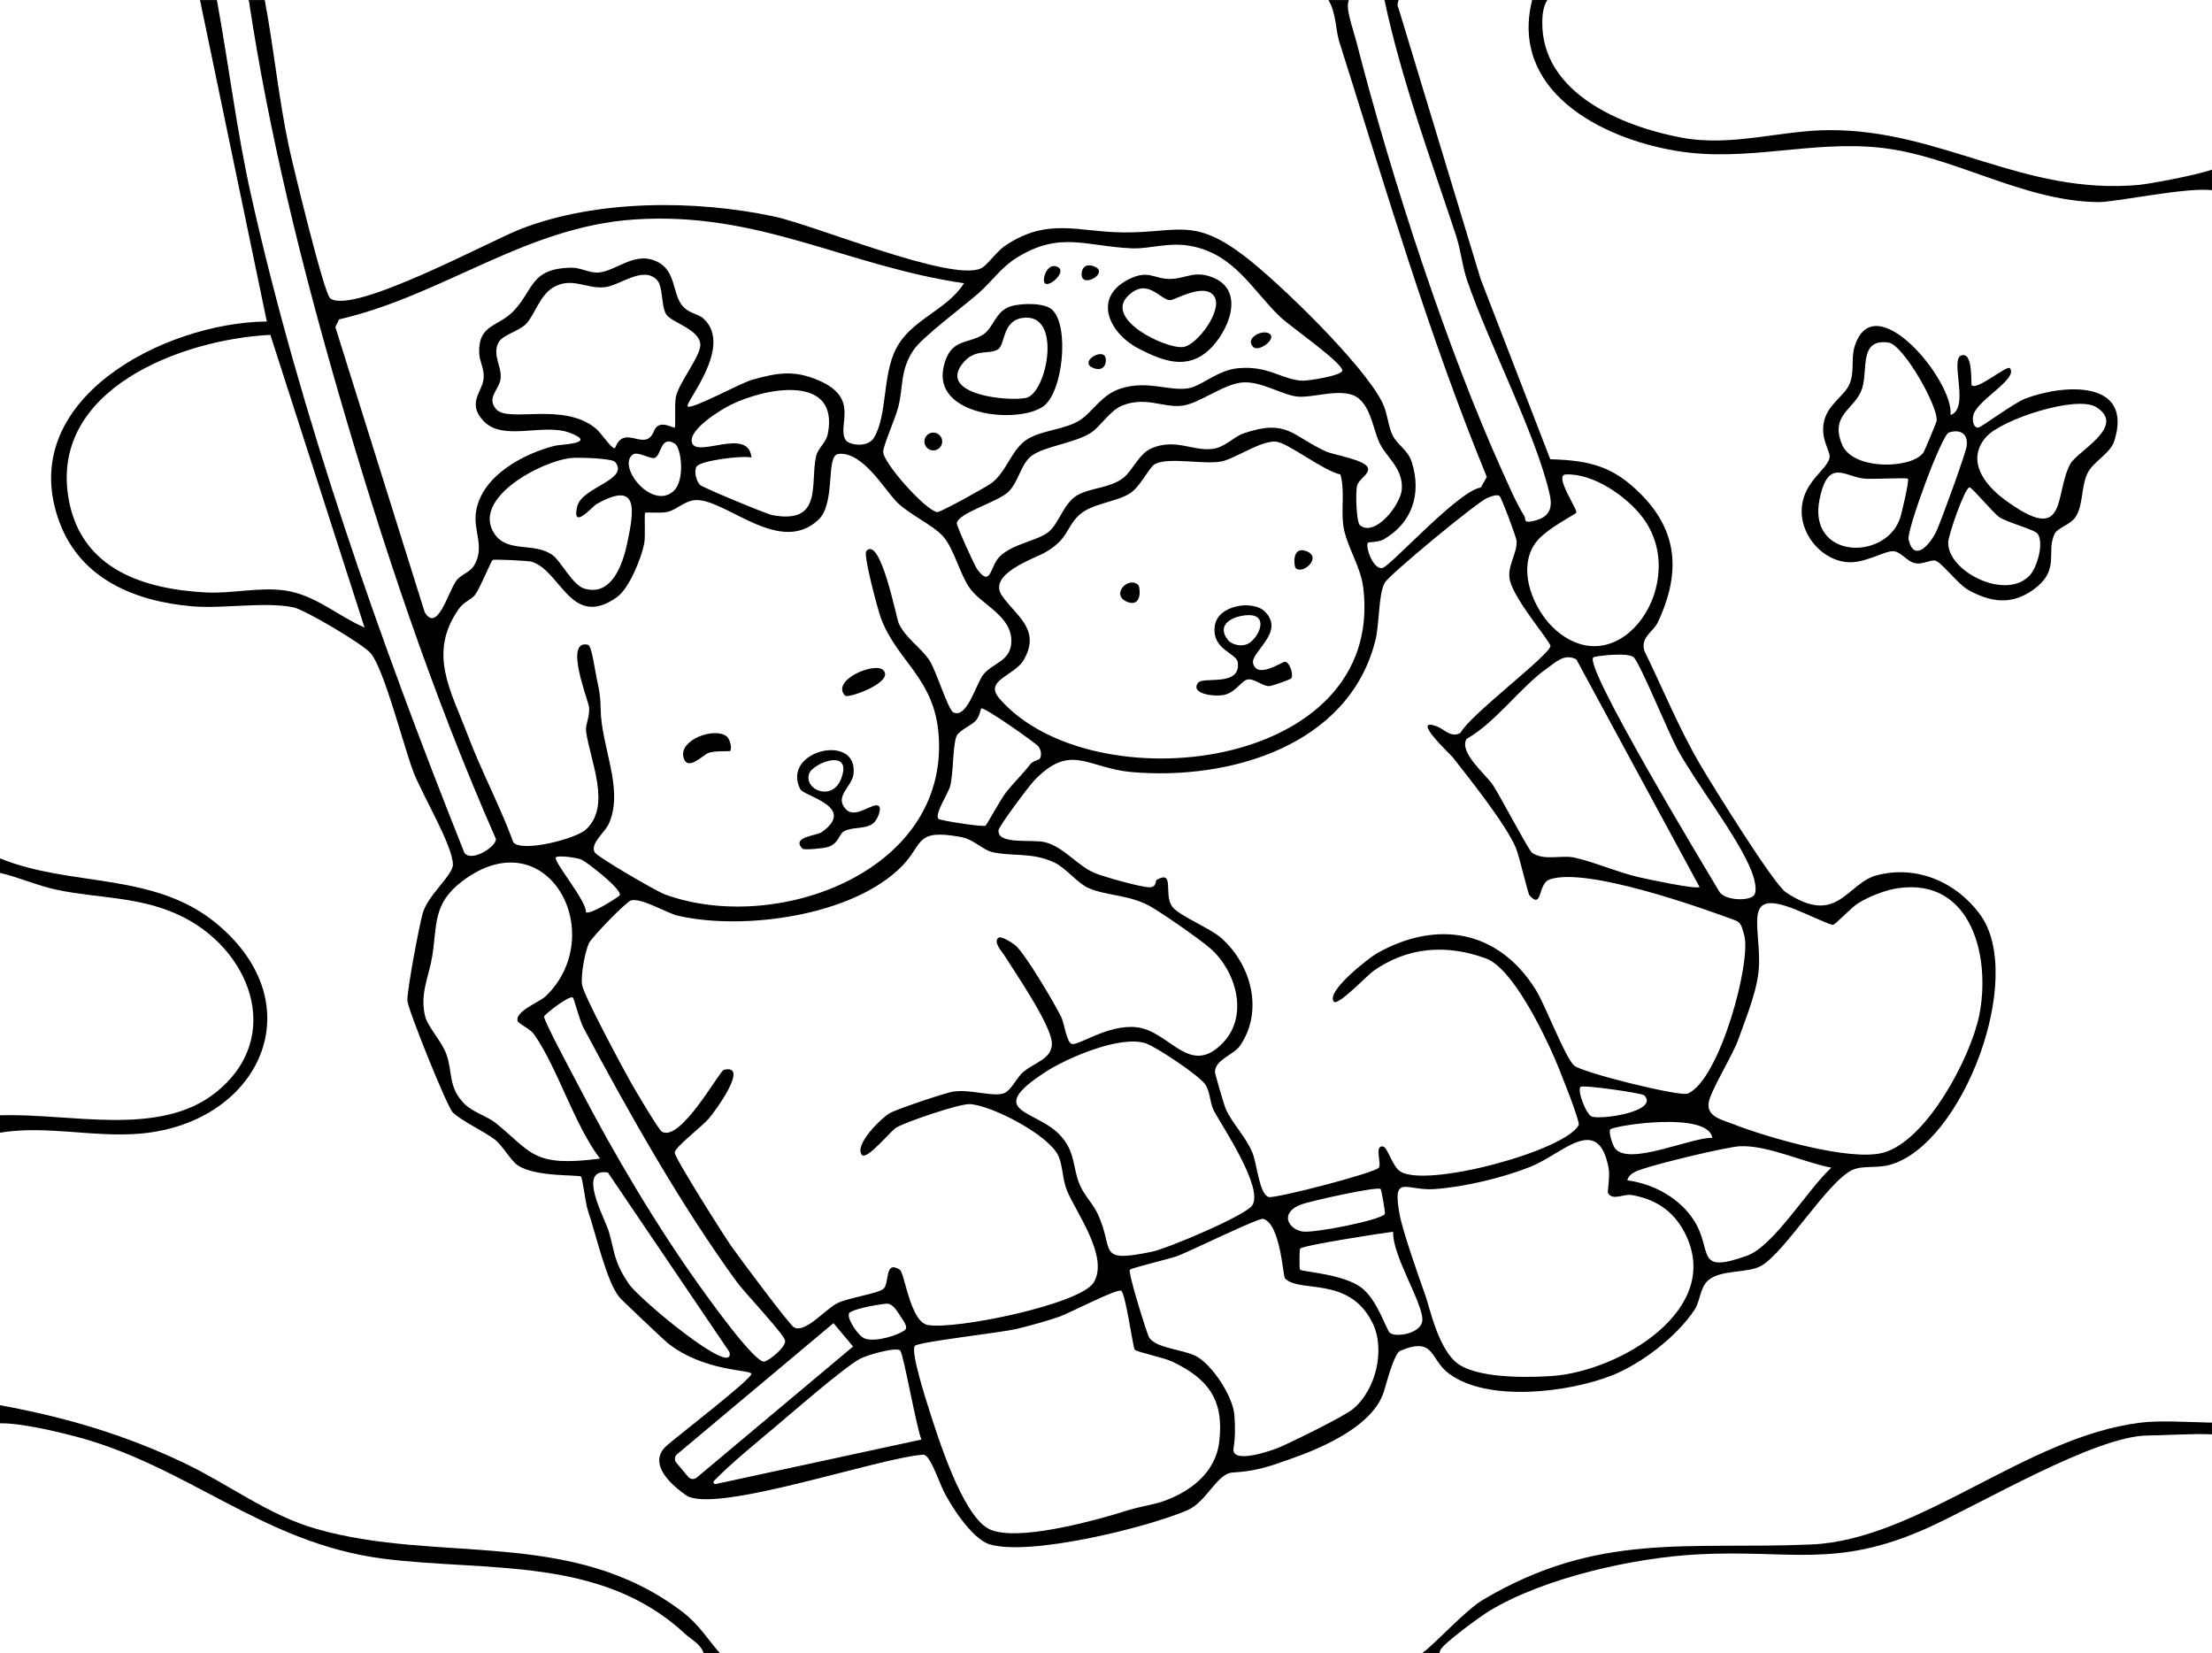 <?xml version="1.0" encoding="UTF-8"?>
<svg xmlns="http://www.w3.org/2000/svg" width="950" height="710" version="1.1" viewBox="0 0 950 710">
  <!-- Generator: Adobe Illustrator 28.6.0, SVG Export Plug-In . SVG Version: 1.2.0 Build 709)  -->
  <g>
    <g id="Camada_1">
      <g>
        <path d="M400.83,193.42c2.12,0,3.83-1.71,3.83-3.83s-1.71-3.83-3.83-3.83-3.83,1.71-3.83,3.83,1.71,3.83,3.83,3.83Z"/>
        <path d="M561.01,236.66c-6.3-2.34-5.32,6.49-4.54,7.28,3,3.01,11.58-4.66,4.54-7.28Z"/>
        <path d="M379.35,287.78c-3.61-3.7-22.62,4.31-16.43,10.94,1.31,1.4,21.4-5.85,16.43-10.94Z"/>
        <path d="M304.38,323.27c2.83-.98,8.9-.49,9.24-.82.67-.65.25-5.02-1.79-6.42-5.44-3.75-20.2,1.74-18.3,9.14,1.65,6.43,8.42-1.06,10.85-1.9Z"/>
        <path d="M447.89,174.64c8.63-5.84,11.52-34.56,4.02-41.6-3.39-3.18-13.5-2.88-17.9-1.48-6.54,2.08-7.32,9.17-11.67,12.04-6.56,4.33-14.3,1.41-17.1,14.02-4.65,21,31.54,24.53,42.65,17.02ZM413.15,156.41c5.41-7.17,11.65-3.87,15.54-6.45,3.06-2.03,1.69-12.12,10.41-13.43,17.43-2.63,10.6,32.65,1.42,34.38-8.15,1.54-37.18-1.51-27.37-14.5Z"/>
        <path d="M352.99,357.3c-2.31,1.65-13.34,1.99-8.35,7.15.65.67,9.03-.1,11.1-.78,4.42-1.44,4.64-5.48,6.6-6.62,3.67-2.12,9.19-.83,12.58-3.41,1.96-1.5,3.77-6.25,2.58-7.44-2.17-2.18-9.91,5.73-14.13,1.38-5.37-5.54,2.57-9.63,3.2-15.25,1.99-17.95-31.32-9.97-22.86,6.59,1.51,2.95,24.39,7.6,9.27,18.37ZM347.43,332.41c1.36-4.72,19.32-11.7,13.69,2.3-3.77,9.37-15.67,4.6-13.69-2.3Z"/>
        <path d="M525.94,298.36c4.66-1.07,7.44-6.12,9.77-6.57,2.83-.55,6.29,2.7,9.2,2.86,1.19.07,9.35-2.9,9.64-3.32,1.15-1.69-.74-7.03-2.63-7.16-1.27-.09-11.84,7.47-13.71.83-1.41-4.99,14-13.38,5.04-22.36-5.11-5.12-20.26-2.86-21.51,6.06-1.47,10.46,9.39,11.58,9.88,15.83,1.24,10.67-15.04,5.74-17.14,8.74-3.36,4.81,7.26,6.06,11.47,5.09ZM527.39,274.84c-4.92-6.18.97-9.87,7.36-10.6,9.76-1.12,7,7.71,2.36,11.48-3.11,2.53-7.99,1.28-9.72-.88Z"/>
        <path d="M545.5,143.53c-2.73-2.54-11.18,1.55-7.29,5.46,2.34,2.35,9.74-3.18,7.29-5.46Z"/>
        <path d="M453.27,114.32c-3.76-.85-5.89,5.82-4.53,7.29,1.95,2.1,10.65-5.9,4.53-7.29Z"/>
        <path d="M489.08,149.73c10.52,5.43,20.82,9.25,30.23.46,8.11-7.58,15.67-24.95,2-30.85-8.15-3.52-12,.37-18.72.45-6.91.09-9.38-4.22-18.03.24-15.57,8.03-7.98,23.25,4.52,29.7ZM484.37,127.14c8.44-8.38,13.95,1.81,18.22,1.76,1.95-.02,14.97-7.86,18.94-1.58,3.75,5.93-7.48,21.08-13.5,21.71-7.57.79-33.73-11.89-23.66-21.88Z"/>
        <path d="M622.3,589.86c16.64,12.44,51.52,8.08,69.96.79,12.77-5.05,28.04-16.8,35.58-28.33,2.4-3.67,2.27-9.45,5.77-12.49,5.58-4.84,16.95-2.88,22.9-6.32,10.24-5.92,28.62-36.48,39.18-41.17,4.3-1.91,10.56-.58,16.1-2.16,31.32-8.91,58.19-80.62,38.64-107.42-10.14-13.9-27.09-21.36-44.29-16.92-13.14,3.39-16.86,22.3-39.21,7.29-5.23-3.52-31.54-45.9-36.66-54.64-9.35-15.96-16.02-32.58-24.11-49.12-1.6-5.87,3.97-8.11,5.89-12.22,9.35-20.03,9.1-38.02-6.72-54.32-12.16-12.54-22.23-15.12-39.53-15.62l-29.92-77.44L600.59,3.4c-.59-.9-.39-2.22.12-3.4h-6.12c7.36,34.47,19.7,67.72,30.74,101.13,2.03,6.14,2.61,12.94,4.69,19.05,9.29,27.3,29.93,66.93,35.57,92.29,1.49,6.69-.85,10.12-7.86,11.42-3.6.67-2.25-.99-3.11-2.37-3.53-5.68-6.27-12.21-9.03-18.3-24.05-52.94-48.11-127.26-62.67-183.83-2.13-8.28-5.18-15.67-3.61-19.37h-8.78c3.36,5.5,3.03,12.72,4.68,17.96,19.84,62.74,38.34,125.92,63.33,186.82l-2.56,4.56c-9.52,1.22-38.77,33.76-42.22,34.54-4.09.91-7.55-9.44-6.26-10.87.23-.26,4.63-.18,6.76-1.41,12.2-7.04,16.32-19.52,12.12-33-1.75-5.62-6.15-7.32-8.32-11.76-2-4.09-2.07-9.22-4.34-13.92-7.75-16-44.37-51.65-59.32-63.02-21.98-16.71-28.4-9.95-51.79-10.11-19.54-.13-32.53-6.65-50.91,5.7-3.71,2.49-7.81,8.55-10.4,9.74-12.83,5.91-71.31-18.57-89.02-22.32-33.92-7.18-76.06-7.23-108.62,5.4-13.15,5.1-71.93,36.99-81.82,29.82-2.71-1.96-15.97-56.92-17.63-64.54-4.53-20.93-6.53-42.57-10.52-63.59h-7.02c.09.17.18.33.26.53,8.67,57.39,22.67,113.72,38.8,169.36,18.7,64.53,40.2,128.87,67.24,190.34.34,3.64-12.45,11.28-14.01,4.76-35.86-90-69.95-186.5-91.17-281.32-6.14-27.46-9.55-55.96-14.65-83.67h-7.25l28.7,138.04c-43.98.44-108.68,33.66-89.02,86.27,9.14,24.44,32.59,33.98,57.08,36.04,13.27,1.12,31.07-2.08,43.38.44,4.88,1,30.08,15.92,33.21,19.74,5.87,7.17,14.01,39.69,18.35,51.04,3.58,9.36,16.74,31.25,16.92,39.62.1,4.56-10.78,13.17-12.97,20.99-1.6,5.72-6.58,32.22-6.6,37.35-.01,3.38,17.11,45.89,19.53,48.17,4.11,3.89,13.29,8,18.02,11.62,3.31,2.53,6.9,9.11,9.88,11.1,7.68,5.14,26.08,3.92,27.14,4.82.68.58,1.96,11.59,2.93,14.42,3.4,9.96,8.15,31.13,13.65,37.47,1.46,1.68,19.49,18.68,20.61,19.57,15.94,12.58,36.03,11.35,36,13.27-.04,2.33-31.19,26.29-35.56,30.13-7.75,5.92-3.74,14.09,7.43,21.93,12.14,8.51,83.41-16.34,102.2-17.38,2.71.66,5.67,9.46,8.05,14.7,3.14,6.89,12.69,21.48,20.06,23.76,17.28,5.34,68.03-7.24,85.1-14.61,8.22-3.55,12.64-15.75,19.34-16.17,4.96-.31,11.01-.91,19.96-4.11,7.19-2.57,39.93-12.47,45.23-31.22,2.35-8.33,4.75-16.08,6.92-16.99,14.87-6.19,12.51,3.61,20.86,9.86ZM122.32,253.56c-10.93-1.54-22.88,1.42-33.72.86-26.73-1.38-53.44-9.86-59.02-39.6-8.92-47.6,48.45-69.12,86.54-71.02l40.45,125.69c-11.57-5.01-21.28-14.11-34.25-15.93ZM750.37,539.2c-22.52,8.15-14.74-1.93-22.57-14.67-6.1-9.92-17.56-16.16-28.91-17.67.78-3.14,4.22-4.05,6.87-4.97,6.36-2.21,35.65-9.41,41.6-9.67,11.75-.52,27.48,7.01,39.17,9.21-9.87,8.92-24.69,33.63-36.15,37.77ZM691.57,484.99c1.61-1.65,41.95-7.98,43.83,3.62-9.32-.19-36.11,12.34-41.85,4.43-1.11-1.53-2.83-7.18-1.98-8.05ZM683.75,479.53c-2.47-.68-6.5-11.25-4.95-12.8.98-.98,26.45,2.65,27.4,3.65,6.33,6.74-17.59,10.48-22.44,9.15ZM770.7,390.38c4.69,1.83,15.33,6.94,16.49,6.75,1.33-.22,7.66-7.28,10.86-9.27,4.71-2.94,11.76-5.69,17.25-6.47,31.57-4.45,39.81,29.81,34.7,54.77-3.66,17.88-22.63,54.11-41.51,58.92-14.31,3.64-49.86-6.74-64.35-12.44-4.54-1.79-11.19-3.08-10.31-9.09.77-5.19,10.38-20.37,12.86-27.49,3.52-10.13,8.69-21.91,8.8-32.61.18-17.56-6.51-31.54,15.21-23.06ZM720.48,321.86c8.35,15.23,26.01,37.61,31.75,52.23,1.03,2.62,2.63,7.95,1.19,10.21-1.78,2.8-13.02,2.58-15.19-1.68-5.79-9.76-58.22-96.53-53.95-100.32.67-.59,14.85-2.34,17.36-.04,2.69,2.48,15.04,32.66,18.84,39.6ZM729.92,380.89c-1.32,1.17-22.26-3.34-25.94-4.17-9.16-2.08-19.69-6.75-28.03-8.49-5.51-1.15-12.8,1.57-18.01-2.07-1.37-.96-13.75-24.46-16.7-28.95-3.01-4.59-14.79-14.04-11.4-19.89,12.6-7.13,23.2-22.31,34.52-30.27,3.89-2.74,7.56-6.61,12.64-3.9l52.92,97.76ZM659.59,232.96c4.37-5.86,16.75-11.89,17.37-12.78.83-1.18-9.78-16.18-4.53-16.43,11.74-.56,25.91,9.18,32.88,18.25,21.07,27.41-9.06,72.6-36.91,48.77-9.67-8.27-17.33-26.38-8.81-37.8ZM590.62,275.37c1.89-7.38,1.31-20.18,4.09-25.12,1.94-3.45,39.53-34.53,43.98-36.38,1.5-.62,4.06-1.74,5.32-.87.84.58,7.24,17.87,7.32,19.18.39,5.74-4.39,10.94-2.81,17.25,2.16,8.64,17.65,26.42,17.36,28.05-.73,4.17-34.86,29.78-38.61,37.22-4.09,2.35-6.99-1.59-10.1-2.75-11.81-4.38,5.78,12.02,6.79,13.3,7.49,9.52,22.87,28.89,27.01,38.72,1.65,3.91,5.2,19.78,5.93,20.57,5.74,6.19,3.35-5.03,8.64-6.88,15.65-5.49,65.14,12.12,79.97,17.66,2.46.92,2.72,3.53,3.52,6.02,3.45,10.76-10.37,62.5-24.22,68.28-3.35,1.4-45.54-9.07-48.76-12.05-4.02-3.72-12.28-25.84-16.59-32.71-15.97-25.48-42.33-30.04-68.11-15.47-3.43,1.94-22.2,16.51-18.46,20.78,1.7,1.93,14.43-11.44,16.92-13.19,14.7-10.35,31.26-11.62,48.29-5.44,11.52,4.18,24.77,31.84,29.75,43.27,1.73,3.98,10.91,26.85,10.15,28.31-5.71,11.06-65.33,27.18-76.64,19.92-3.4-2.18-5.47-10.57-7.48-10.74-3.73-.33-.46,7.18-1.67,9.09-1.41,2.25-44.82,13.47-47.37,12.64-4.03-1.32-4.95-13.99-6.87-18.81-2.84-7.15-8.96-12.89-11.68-19.36-.55-1.29-4.51-14.78-4.5-15.59.06-5.2,8.06-7.31,10.71-11.13,10.35-14.95,4.89-34.92-8.01-46.34-4.97-4.4-18.27-9.57-21.12-13.57-3.72-5.22,1.31-15.85-6.67-11.36-.49.28.14,3.17-3.12,3.15-3.65-.02-19.53-4.5-23.38-6.1-7.63-3.18-13.23-11.22-21.43-13.26-5.55-1.38-20.53,1.27-19.92-5.15.17-1.74,13.02-18.93,15.28-21.29,15.84-16.55,22.79-5.32,42.04-3.66,41.73,3.59,92.89-11.12,104.43-56.2ZM594.75,521.36c-1.91,2.61-30.77,8.39-35.55,7.46-6.17-1.2-9.54-8.07-.55-11.53,3.93-1.51,33.02-7.95,34.28-6.7.39.38,2.15,10.33,1.82,10.77ZM386.54,545.31c-6.85-4.45-4.33,5.73-7.16,8.18-2.26,1.96-14.65,3.73-19.54,6.03-5.37,2.53-13.89,13.2-18.87,10.47-1.94-1.07-23.97-30.64-27.06-35.1-3.26-4.71-24.12-37.59-24.13-39.92,0-2.29,11.51-11.02,14.63-14.61,2.59-2.98,17.8-23.68,6.46-20.94-1.88.46-18.42,30.95-26.53,26.61-1.46-.78-11.62-18.06-13.47-21.33-3.74-6.64-19.65-36.31-20.8-41.42-.88-3.93,1.16-14.47,2.82-18.15,1.19-2.64,16.08-17.95,18.15-18.48,4.61-1.17,15.13,5.43,20.16,6.59,28.13,6.46,75.38.14,96.33-21.46,9.08-9.36,5.38-16.02,25.14-12.35,5.75,1.07,9.33,5.55,13.57,6.5,8.61,1.94,17.1-.03,26.59,4.45,4.9,2.31,10.02,8.96,14.61,10.95,7.92,3.44,17.75,2.84,26.73,7.96,5.13,2.93,21.43,14.23,25.75,18.07,11,9.78,16.39,28.64,5.5,40.23-14.55,15.48-22.94-4.99-37.45-6.49-11.83-1.22-24.11,7.54-27.45,7.25-2.39-.21-3.4-8.9-4.72-11.57-2.92-5.91-15.94-28.12-20.04-31.08-1.39-1.01-5.96-4.12-7.15-2.87-1.89,1.99,1.64,5.7,2.68,7.35,4.91,7.8,20.19,29.99,20.47,37.75.24,6.77-7.47,8.31-12.25,12.37-3.25,2.76-5.33,8.55-8.98,9.38-5.07,1.16-13.6-1.92-20.95-.95-3.47.46-24.26,7.54-27.3,9.2-3.66,2.01-15.65,13.79-12.1,18.01,2.07,2.47,12.44-10.37,14.74-11.72,4.25-2.5,27.11-10.29,31.56-10.08,9.48.45,34.18,13.4,38.11,22.29,1.92,4.34,1.67,9.79,3.6,14.66,3.64,9.19,18.33,28.63,11.51,39.67-5.78,9.36-59.45,20.38-71.23,18.23-7.55-1.38-9.92-22.33-11.98-23.67ZM388.67,571.12c-2.83,2.28-12.54,5.29-17.14,3.73-3.03-1.03-8.16-9.06-6.8-10.98,1.06-1.49,10.24-3.45,15.93-4.04,2.06-.22,3.88,1.99,4.98,3.75,1.95,3.1,4.67,6.22,3.02,7.55ZM238.75,368.12c1-.87,8.61.08,10.88.98,2.21.88,18.06,13.16,16.49,15.41-.47.68-12.5,8.42-14.5,7.26.68-4.5-14.43-22.29-12.86-23.65ZM430.35,255.85c-6.35-9.3,13.52-15.83,18.21-18.46,10.45-5.87,9.16-10.85,14.87-16.18,5.34-4.99,15.81-5.56,21.76-9.29,4.76-2.97,8.25-11.37,11.01-12.73,6.04-2.96,20.58.38,28.22-1,5.77-1.04,17.12-9.11,23.56-8.55,5.08.44,20.61,12.69,27.7,14.1,2.02,7.37.15,14.91,1.32,22.42,1.31,8.44,7.35,16.86,8.49,26.21,9.59,79.01-116.83,93.04-156.24,47.63-6.91-7.96,6.44-9.65,10.47-16.69,7.51-13.11-3.53-18.93-9.35-27.46ZM446.03,320.6c1.05,1.55,1.49,3.55.53,5.24-.26.46-2.96.93-3.98,2.25-3.41,4.37-6.96,7.76-10.22,11.78-2.49,3.07-8.43,14.19-9.13,14.7-.91.66-19.43-2.18-20.15-2.9-1.94-1.95,4.28-11.13,5.01-14.16,1.45-5.99,1.04-16.57,2.61-21.13.87-2.53,5.69-4.42,8.07-6.61,1.95-1.79,2.38-5.37,2.63-5.55,1.22-.86,23.8,15.13,24.64,16.37ZM463.87,509.09c-3.44-7.84-1.69-14.79-9.27-22.3-10.36-10.26-31.77-9.38-5.76-26.35,9.56-6.23,32.38-16,43.22-12.41,4.43,1.47,23.69,14.22,25.81,18,2.01,3.59,1.79,7.86,3.53,11.08,3.96,7.3,21.1,32.64,16.49,40.4-2.59,4.36-36.42,18.6-43.04,19.98-24.14,5.02-16.13-.34-23.3-16-2.05-4.48-5.71-7.91-7.68-12.4ZM592.6,190.46c3.01,6.15,10.02,10.62,9.45,19.59-.42,6.69-11.63,20.88-18.03,15.45-1.49-1.27-1.98-14.66-1.11-17.17,1.03-2.96,5.17-4.58,4.59-7.25-.78-3.64-14.35-5.53-18.28-7.33-14.28-6.55-16.36-14.03-35.04-7.68-4.51,1.53-8.09,6.11-13.52,6.72-8.51.96-15.63-4.53-25.82-.41-5.84,2.36-8.26,9.72-12.59,12.97-5.8,4.37-14.44,4.12-19.89,7.5-5.47,3.39-7.85,12.19-11.9,15.49-4.93,4.01-15.57,5.07-21.2,10.75-4.11,4.15-3.6,13.32-9.48,5.5-1.28-1.7-8.96-18.78-8.84-19.86.51-4.55,17.69-9.07,22.26-13.64,4.47-4.46,5.2-12.02,10.06-15.5,5.54-3.96,18.1-5.29,25.1-9.64,4.14-2.57,8.27-9.68,13.7-11.83,10.04-3.97,17.39,1.01,25.51.12,7.52-.83,17.94-9.51,26.29-10.03,8.14-.51,17.16,5.66,23.74,6.12,6.09.42,14.23-2.59,21.63-1.19,9.3,1.76,10.08,14.62,13.36,21.33ZM420.21,125.95c5.92-5.19,9.62-11.06,16.58-15.36,18.54-11.45,29.51-4.79,49.37-3.95,7.64.32,15.65-2.77,25.13-1.03,19.06,3.5,26.69,19.3,38.72,30.66,3.92,3.7,26.34,19.4,26.49,22.77.1,2.27-14.81,4.55-17.18,4.44-8.76-.39-14.54-6.59-27.53-5.36-9.49.9-15.9,8.14-22.32,8.75-8.45.8-16.48-3.41-27.57-.21-9.05,2.61-12.45,10.44-18.71,14.15-5.99,3.55-15.62,4.03-21.63,7.59-7.18,4.25-8.8,13.67-15.67,19.02-1.99,1.54-22.08,12.7-23.4,12.5-5.02-.76-23.45-21.38-23.18-26.01.17-3.01,5.23-14.15,6.51-19.25,2.22-8.85.67-15.7,6.59-24.45,3.7-5.46,21.36-18.61,27.8-24.26ZM182.39,262.87l-38.36-122.41,1.6-3.31c44.73-10.3,80.02-39.81,126.91-42.91,53.58-3.54,90.77,19.99,141.49,27.39-7.53,11.83-22.7,15.39-29.26,28.24-5.86,11.47-3.62,28.44-9.4,38.07-2.71,4.52-10.81,3.21-12.21.97-3.87-6.19,6.57-17.87-11.77-25.65-10.51-4.46-17.67-3.15-28.29-.2-5.2,1.45-25.88,12.92-27.75,11.49-1.64-1.25,19.95-25.83,6.75-37.76-2.53-2.28-6.63-2.1-9.47-6.07-3.69-5.16-2.62-13.87-9.52-17.87-9.82-5.68-17.88,3.32-25.83,4.16-4.02.42-7.7-2.11-11.83-2.05-17.76.26-16.11,9.42-24.88,18.6-6.63,6.94-15.21,5.57-14.77,18.08.13,3.58,2.31,6.95,1.91,10.89-.59,5.87-7.35,10.64.06,18.36,8.45,8.81,25.53.64,37,4.99,12.29,4.67-4.07,4.92-6.5,5.54-13.58,3.46-31.38,12.9-33.83,28.34-1.31,8.21,3.9,14.99-.74,22.93-1.93,3.31-5.77,3.89-7.81,6.79-3.49,4.97-8.1,22.49-13.49,13.39ZM297.18,190.05c-1.57-5.6,12.27-14.02,16.64-16.19,15.22-7.54,46.76-13.3,41.7,12.5-.76,3.86-4.23,6.04-5.03,9.57-2.65,11.74,3.07,29.25-18.68,25.31-2.69-.49-29.61-11.74-30.99-12.89-2.01-1.67-2.8-6.37-1.63-8.05,1.76-2.52,19.52-4.79,23.53-3.84-1.19-13.33-23.63.48-25.55-6.42ZM256.08,216.55c18.57-10.58,16.26,2.75,13.25,16.9-1.84,8.64-6.51,22.79-18.32,19.32-5.14-1.51-10.07-11.76-13.63-14.35-7.95-5.78-19.4-.77-25.03-9.21-10.08-15.14,20.05-31.24,32.98-32.53,3.28-.33,17.56.11,18.88,1.72,6.28,7.72-14.39,10.75-16.32,19.1-2.44,10.59,6.63-.07,8.18-.96ZM271.75,195.22c2.1-1.55,7.21,1.89,9.24,1.45,3.17-.68,2.46-10.11,8.9-6.12,2.59,1.61,4.67,15.91-.88,20.57-9.3,7.79-24.04-10.87-17.26-15.9ZM290.28,170.4c-.67,3.19-.01,12.76-.49,13.21-.51.49-6.77-3.96-8.92,1.48-3.74,9.49-12.52-3.26-16.58,7.01-.83,2.09-5.75-5.93-8.47-8.15-14.08-11.54-37.64-2.14-42.83-8.33-4.15-4.96,1.55-8.42,2.02-13.09.53-5.28-3.64-9.95-.96-15.36,1.7-3.43,8.82-4.83,11.97-8.16,3.66-3.87,5.81-12.28,11.71-15.66,7.89-4.52,13.92.72,21.78.01,6.67-.6,16.56-9.4,22.63-3.14,2.74,2.82,1.68,10.89,3.96,14.74,2.04,3.43,14.55,6.48,14.68,13.08.09,4.92-9.24,16.33-10.5,22.36ZM200.85,315.62c-7.27-19.22-17.17-35.02-3.85-54.07,2.32-3.32,5.54-4.04,7.09-6.2,2.31-3.22,6.79-14.38,7.47-14.86.66-.47,15.27.37,16.28.61,12.83,3.12,17.15,29.48,37.1,15.35,5.21-3.69,10.46-16.58,11.72-22.97.65-3.29-.06-12.82.42-13.28.35-.33,7.01.29,9.65-.39,4.54-1.18,7.9-5.36,13.05-5.06,13.2.78,35.42,23.61,51.62,8.54,7.82-7.27,2.97-27.79,8.72-28.37,10.61-1.08,19.92,15.72,25.36,20.99,5.22,5.05,15.36,9.73,19.46,14.32,5,5.59,7.28,16.75,11.9,22.8,5.29,6.92,18.06,11.78,17.49,22.87-.41,8.14-7.89,8.68-12.01,13.77-3.07,3.79-6.91,18.89-12.78,16.31-2.4-1.05-7.35-17.84-10.41-22.46-3.76-5.67-10.21-9.36-13.21-16.01-.93-2.05-7.8-37.74-13.87-30.85-1.4,1.59,5.02,25.53,6.42,29.16,7.17,18.58,23.01,25.58,24.68,50.18,4,58.62-70.01,85.38-117.44,68.14-4.02-1.46-29.19-16.18-30.28-18.08-2.19-3.81,4.38-8.47,6.14-12.54,6.49-15.03-3.51-32.84-3.62-49.48-.02-3.41-.39-6.8-1.15-10.12-1.45-6.33-2.53-16.7-4.39-17.08-10.36-2.13.33,23.97.59,26.99.34,4.02-1.68,7.48-1.3,10.24,1.77,12.79,11.05,32.07-.14,42.22-4.23,3.83-27.07,9.88-31.07,5.47-5.77-15.71-13.71-30.48-19.63-46.13ZM213.06,482.36c-3.64-2.98-10.01-4.73-13.58-8.33-7.13-7.19-4.96-13.5-7.8-21.41-1.96-5.47-8.08-11.76-9.15-16.4-2.23-9.67,1.62-16.58,3.07-25.38,2.22-13.44.05-22.8,13.09-32.56,36.39-27.24,63.16,22.72,35.77,49.46-2.59,2.53-13.25,6.46-12.16,10.66.32,1.23,5.31,3.28,7.05,5.75,10.01,14.17,17.32,38.96,28.34,53.38-28.7,3.73-29.08-2.42-44.64-15.17ZM270.08,551.32c-6.67-9.86-5.89-13.28-8.62-22.49-1.69-5.72-13.92-27.35-.4-25.34l52.22,77.1c2.79,11.81-38.75-22.66-43.21-29.26ZM301.13,553.14c-18.95-26.37-37.45-57.55-52.39-86.38-2.15-4.16-15.33-28.58-15.07-30.25.13-.82,10.83-9.29,12.35-8.13.54.41,2.9,9.84,4.51,12.85,19.13,35.95,42.01,76.55,65.96,109.33,3.15,4.31,20.2,22.37,20.69,25.07.49,2.69-6.47,8.45-8.88,9.06-3.9.99-23.72-26.75-27.17-31.55ZM299.21,634.53c-1.09.91-2.71.77-3.62-.32l-5.13-6.11c-.91-1.08-.76-2.69.32-3.6l67.18-56.31,8.42,10.04-67.17,56.3ZM307.39,637.28c-.78.17-1.31-.77-.76-1.35,7.42-7.63,18.58-16.68,26.19-23.1,7.62-6.43,29.47-25.44,36.45-29.29,3-1.65,15.62-5.26,17.34-3.59,1.41,1.37,6.98,33.21,9.12,38.23l-88.34,19.1ZM523.63,619.23c-1.66,13.54-12.95,21.78-24.94,25.76-2.79.92-10.37,2.34-13.51,3.33-16.32,5.19-50.01,14.18-60.86,8.04-11.14-6.31-21.29-38.44-25.38-51.32-1.41-4.45-7.88-24.58-6.06-27.05,1.32-1.79,36.65-5.61,43.84-7.35,5.72-1.38,12.95-3.35,18.45-5.29,4.1-1.44,24.98-12.32,26.4-11.02,1.96,1.79,4.94,24,5.78,25.27.59.89,12.62,3.45,15.97,5.04,15.73,7.44,22.49,16.67,20.3,34.57ZM581.2,604.97c-4,3.33-26.16,14.13-31.6,16.49-3.33,1.45-21.12,7.69-19.81.34.67-3.73.76-8.51.36-14.09-.56-7.96-9.6-21.84-16.59-25.41-5.62-2.87-16.96-3.27-20.03-7.92-.83-1.26-9.19-27.87-8.28-29.09.64-.86,17.18-4.69,20.56-5.98,5.59-2.13,34.79-16.46,36.71-15.9,7.47,2.16,8.42,24.55,9.37,25.56,6.14,6.48,27.4-1.28,37.51,18.99,5.77,11.56,1.45,28.95-8.21,37ZM596.89,572.33c-1.6-1.39-5.27-14.26-12.4-19.52-7.9-5.83-25.21-6.62-26.18-7.6-.32-.32-.24-8.7.07-9.02,1.39-1.48,34.71-6.59,39.95-7.25-.44,10.1,12.41,29.9,12.55,37.64.11,6.05-11.47,7.95-13.99,5.75ZM601.11,521.59c-3.3-17.82,2.8-10.17,14.75-10.95,12.71-.83,29.69-4.89,41.53-9.63,13.59-5.44,28.84-23.03,33.43.33.77,3.9-.6,10.44-.21,11.04,2.19,3.37,6.66.19,10.19.8,10.13,1.74,17.71,6.71,22.55,15.81,17.64,33.24-27.98,59.79-56.45,61.87-7.17.52-30.21,1.62-40.23-4.86-8.78-5.68-12.64-24.5-14.54-29.79-2.75-7.66-9.68-27.4-11.02-34.62Z"/>
        <path d="M469.71,114.32c-5.39-1.94-5.91,4.07-4.54,5.45,2.4,2.41,10.83-3.18,4.54-5.45Z"/>
        <path d="M469.75,158.11c5.39,1.94,5.91-4.07,4.54-5.45-2.4-2.41-10.83,3.18-4.54,5.45Z"/>
        <path d="M484.35,258.54c6.29,2.35,5.32-6.5,4.54-7.28-4.19-4.19-12.34,4.36-4.54,7.28Z"/>
        <path d="M293.36,692.38c-47.92-36.72-104.62-20.62-157.68-35.88-20.4-5.87-37.21-18.94-56.02-27.97-25.78-12.38-51.82-20.04-79.66-25.08v7.75c9.54-.13,25.2,3.85,29.9,5.01,50,12.29,82.24,46.5,134.92,53.16,44.59,5.63,93.4-1.2,129.37,32.21,2.88,2.68,6.57,4.17,8.06,8.42h7.02c-5.09-5.66-8.92-12.26-15.92-17.62Z"/>
        <path d="M773.84,217.69c-1.02,10.87,7.33,21.75,18.16,23.57,8.06,1.36,16.89-4.66,21.03-4.56,3.35.08,6.03,4.54,9.54,5.17,3.32.6,6.36-1.53,8.5-1.15,2.61.47,9.78,10.18,14.44,12.73,9.17,5.02,17.79,6.41,26.76.45,13.1-8.71,6.23-16.51,10.11-24.59,1.32-2.75,6.85-3.94,9.07-7.36,3.26-5.04,2.35-13.04,5.06-18.68,2.48-5.15,9.81-8.43,11.56-13.99,8.21-26.23-21.55-24.43-38.2-18.13-5.11,1.93-19.14,12.55-20.34,12.5-2.03-.08-2.66-3.12-1.98-5.56,1.79-6.41,19.3-15.42,15.67-19.96-1.22-1.53-14.16,9.65-16.41,7.31-.49-.51.77-14.73-4.54-12.77-4.92,1.81,3.86,22.81-4.57,25.54,1.56-14.62-32.99-56.31-41.21-29.32-1.62,5.33.12,10.62-2.18,16.08-2.14,5.09-9.56,8.75-11.02,16.42-1.45,7.61,3.05,12.46,2.46,15.23-1.08,5.07-10.86,9.98-11.89,21.07ZM852.79,187.85c6.51-7.73,39.16-18.3,47.53-13.01,13.24,8.37-8.28,18.79-11.3,24.6-6.89,13.24-.73,35.39-28.24,14.99-8.71-6.46-16.29-16.73-7.99-26.59ZM845.88,209.29c1.08.02,10.12,10.98,12.77,12.76,3.76,2.52,15.22,5.3,16.51,7.21,2.72,4.02-.25,14.33-3.39,17.76-10.21,11.16-35.53-1.66-35.06-14.21.12-3.24,7.18-23.55,9.17-23.52ZM837.01,185.73c4.83-1.56,8.25.46,7.65,5.71-.36,3.18-10.98,32.22-12.95,36.51-2.5,5.44-9.55,14.08-12.03,3.75-.91-3.79,14.17-44.95,17.33-45.97ZM799.74,166.77c2.6-8.08-1.45-21.54,11.35-19.66,6.35.93,21.4,27.48,20.66,33.61-.09.72-5.18,12.79-5.57,13.41-4.52,7.22-30.28,8.1-35.03-3.16-5.52-13.1,5.66-15.08,8.59-24.19ZM800.33,205.51c3.64.43,18.37-.55,19.07.1.65.61-2.64,15.01-3.55,17.43-6.72,17.97-39.71,16.86-34.36-8.82,3.64-17.49,10.64-9.68,18.84-8.72Z"/>
        <path d="M918.91,610.97c-48.92,6.17-94.94,50.25-140.91,52.26-53.08,2.32-91.53-5.62-141.01,23.71-7.79,4.62-20.09,18.48-26.3,23.06h7.53c.01-.35.11-.78.33-1.32,1.22-2.96,17.56-14.8,21.31-17.05,23.58-14.15,61.75-22.68,89.07-24.14,40.17-2.13,59.31,6.25,98.42-11.14,22.6-10.05,72.54-39.91,95.21-39.91,5.48,0,20.02-.93,27.43-.49v-5.03c-10.02-.2-22.27-1.07-31.09.04Z"/>
        <path d="M60.68,486.77c51.03-4.74,74.63-55.49,32.03-90.41-26.89-22.04-62.29-15.34-92.72-27.75v6.22c8.34,1.97,16.23,5.58,24.73,7.34,17.7,3.65,34.31,2.73,51.57,10.51,31.01,13.98,46.43,52.74,16.2,76.6-24.31,19.19-62.27,8.66-92.51,9.66v7.47c20.03-3.33,40.44,2.23,60.68.35Z"/>
        <path d="M918.69,79.39c-49.88,4.54-84.81-23.7-133.07-23.51-21.08.08-41.92,7.28-63.48,3.22-25.44-4.78-60.2-19.07-59.77-49.81.06-4.38.84-7.31,2.21-9.29h-6.56c-9.68,38.76,28.98,59.35,62.05,64.81,29.83,4.93,57.44-4.53,87.23-1.41,31.48,3.3,60.87,22.89,93.63,23.39,7.56.12,38.06-6.51,49.06-5.11v-8.83c-7.31,2.56-27.23,6.17-31.31,6.54Z"/>
      </g>
    </g>
  </g>
</svg>